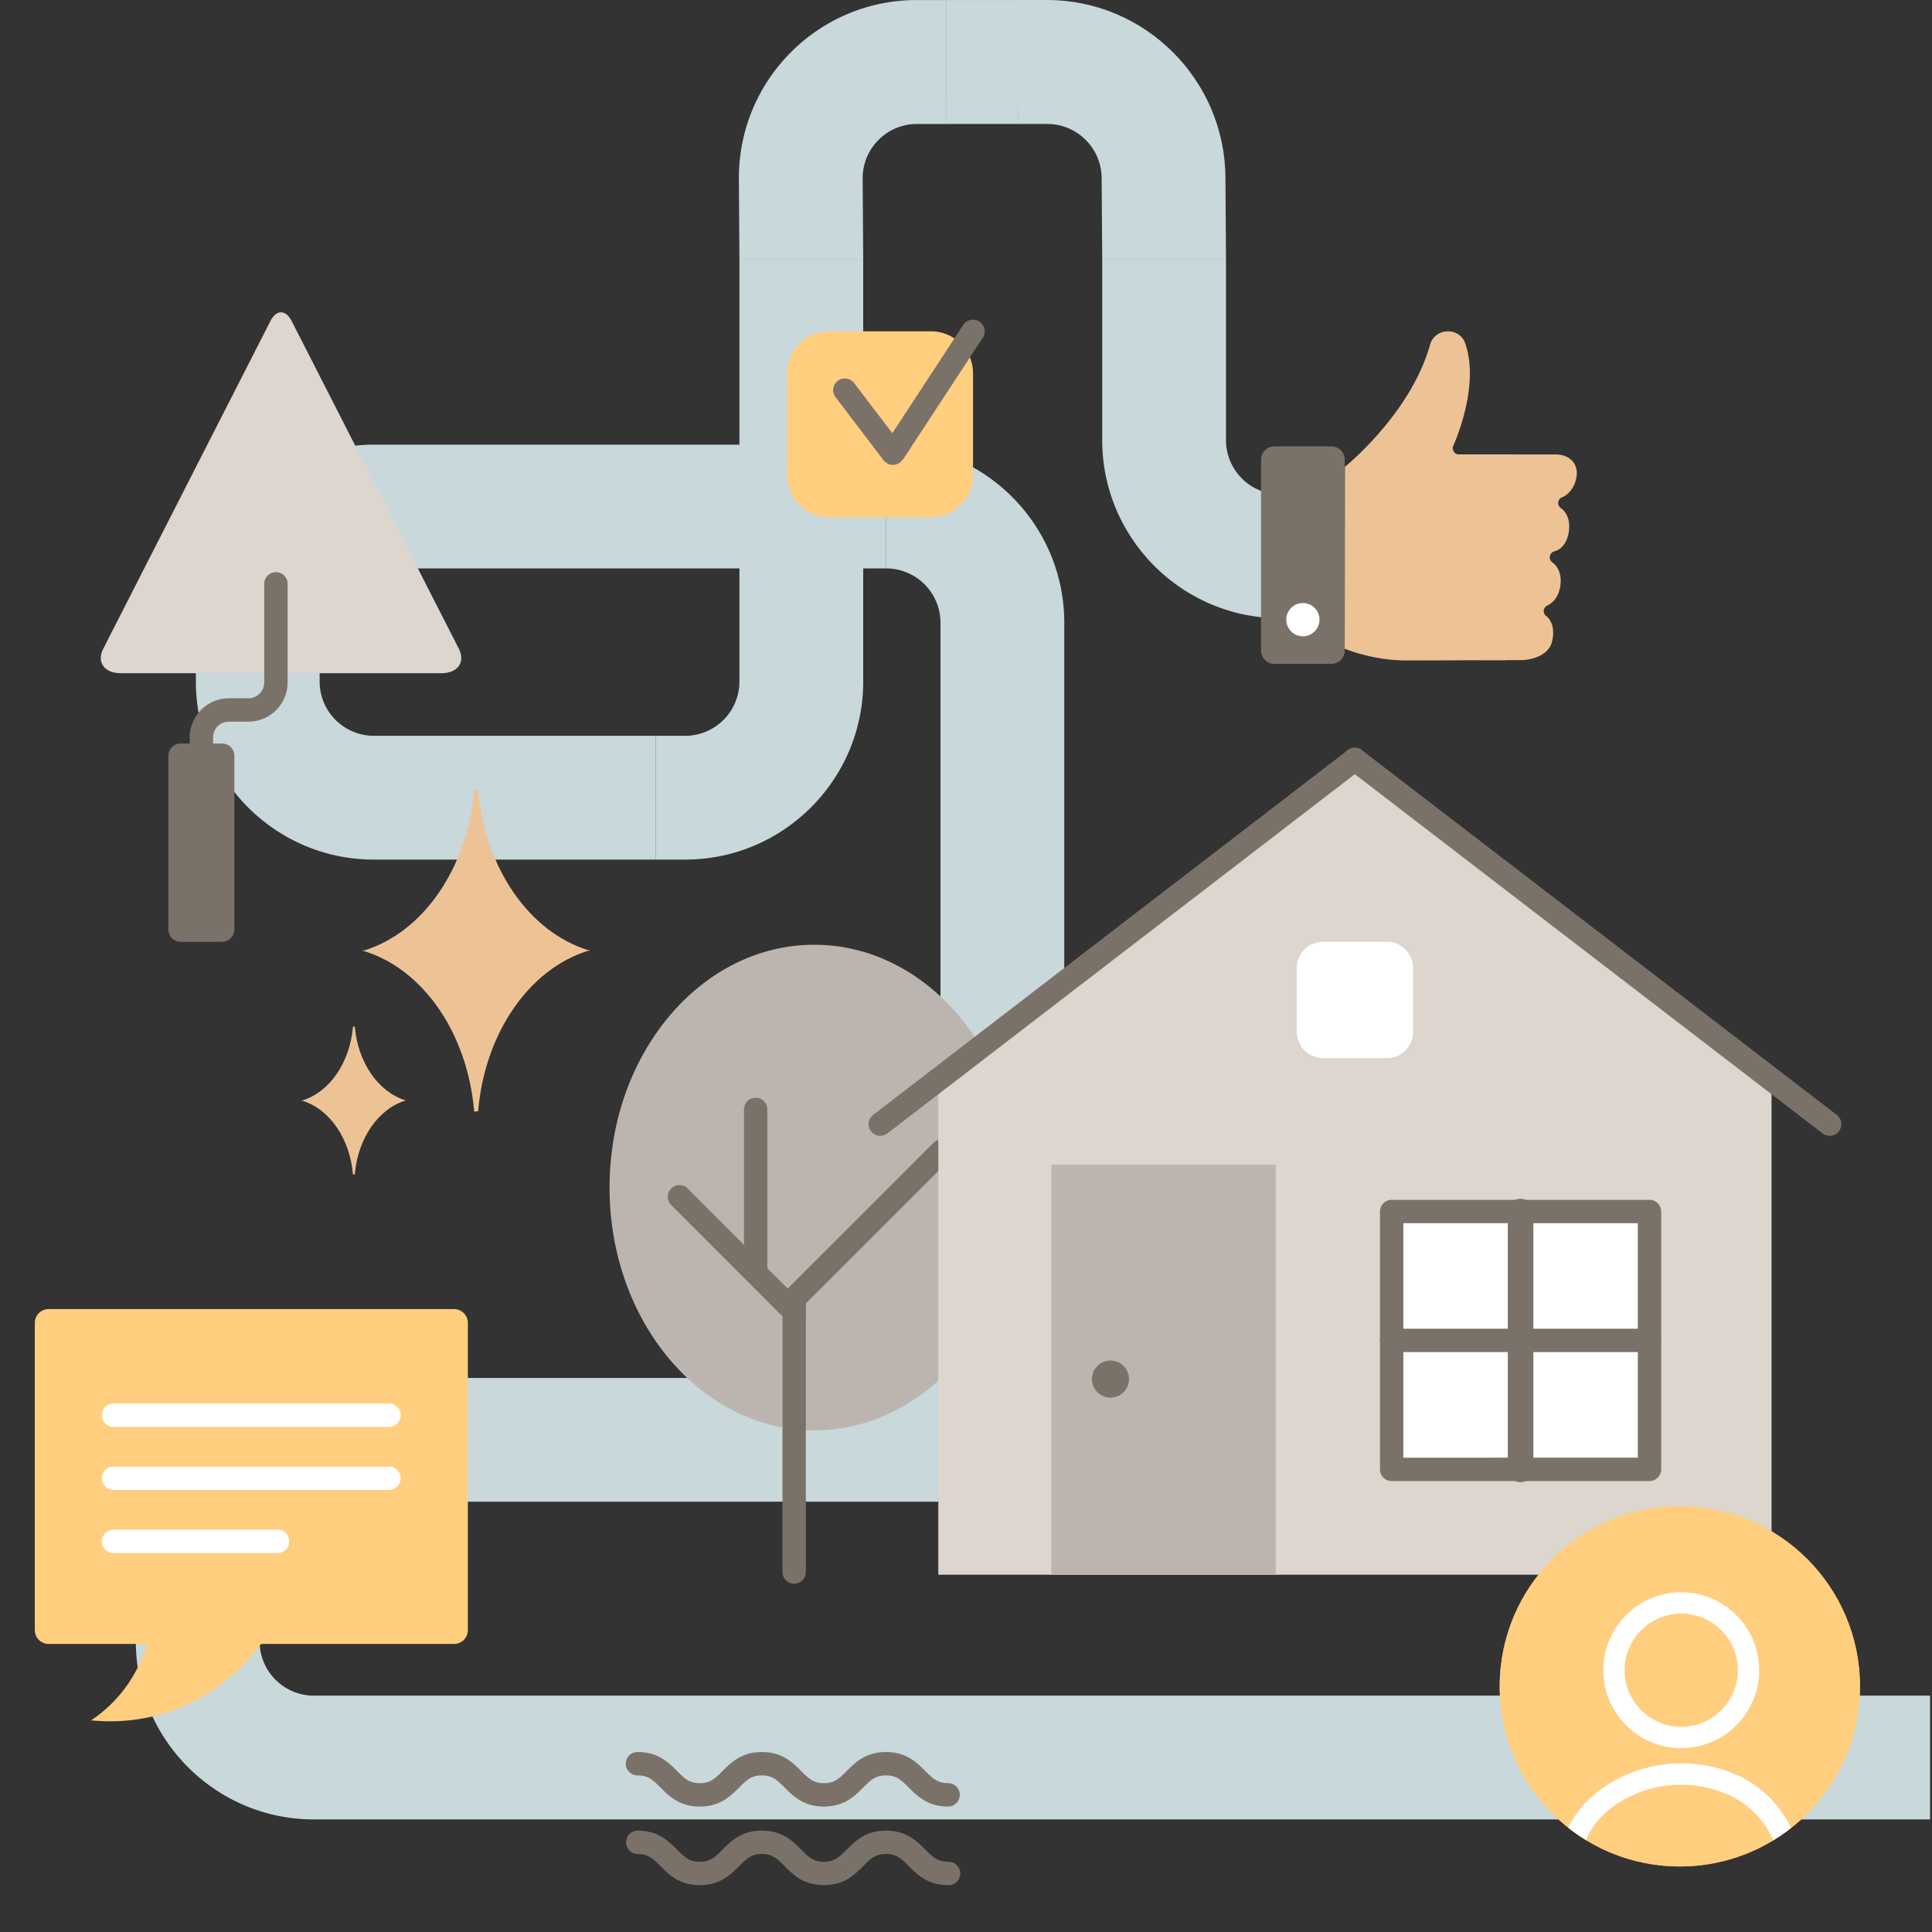 <svg xmlns="http://www.w3.org/2000/svg" xmlns:xlink="http://www.w3.org/1999/xlink" width="230" height="230" viewBox="0 0 230 230"><rect x="0" y="0" width="230" height="230" fill="#333333" stroke="none"/><path fill="none" d="M0 0h230v230H0z"/><path fill="#C8D8DB" d="M229.771 216.599H37.367c-11.688 0-21.196-9.511-21.196-21.199v-2.448h14.736v2.448c0 3.562 2.897 6.463 6.46 6.463h192.404v14.736zm-198.864-27.86H16.171v-3.502c0-11.688 9.509-21.197 21.196-21.197h78.607v14.736H37.367a6.467 6.467 0 0 0-6.46 6.461v3.502zm7.145-111.105H23.314v-3.502c0-11.688 9.509-21.197 21.197-21.197H105.5v14.736H44.512a6.468 6.468 0 0 0-6.461 6.461l.001 3.502zm40.012 24.699H44.512c-11.688 0-21.195-9.509-21.195-21.197v-3.502h14.736v3.502a6.467 6.467 0 0 0 6.459 6.461h33.555v14.736h-.003zm9.963-71.505l-.066-9.6C87.938 9.525 97.428.004 109.117.004h3.502l.029 14.758h-3.502c-3.562 0-6.455 2.9-6.449 6.467l.066 9.602H88.027v-.003z"/><path fill="#C8D8DB" d="M81.566 102.333h-3.502V87.597h3.502a6.467 6.467 0 0 0 6.461-6.459v-50.31h14.736v50.31c.003 11.687-9.508 21.195-21.197 21.195zm74.348-28.736h-3.502c-11.688 0-21.196-9.509-21.196-21.197V30.828h14.736v21.571a6.466 6.466 0 0 0 6.46 6.459h3.502v14.739zm-29.215 90.959h-14.736V74.13a6.467 6.467 0 0 0-6.461-6.459V52.935c11.688 0 21.197 9.508 21.197 21.195v90.426z"/><path fill="#FFCE7F" d="M54.051 155.841H5.789c-.908 0-1.645.738-1.645 1.646v36.576c0 .908.735 1.644 1.645 1.644h11.762c-1.209 3.681-3.295 6.812-6.71 9.097.749.075 1.509.114 2.274.114 7.398 0 13.943-3.633 17.961-9.211h22.975c.908 0 1.646-.733 1.646-1.644v-36.576c0-.908-.738-1.646-1.646-1.646z"/><ellipse fill="#BCB5AF" cx="96.93" cy="141.374" rx="24.365" ry="28.904"/><path fill="#7A7269" d="M94.543 188.535a1.392 1.392 0 0 1-1.391-1.392V154.6c0-.369.146-.724.406-.983l17.562-17.56a1.391 1.391 0 0 1 1.967 1.967l-17.153 17.151v31.968c0 .769-.623 1.392-1.391 1.392z"/><path fill="#7A7269" d="M94.543 157.524c-.355 0-.712-.137-.982-.407L79.88 143.435a1.391 1.391 0 0 1 1.966-1.967l13.68 13.682a1.392 1.392 0 0 1-.983 2.374z"/><path fill="#7A7269" d="M89.957 152.433a1.391 1.391 0 0 1-1.391-1.391v-18.967a1.391 1.391 0 0 1 2.782 0v18.967c0 .768-.623 1.391-1.391 1.391z"/><path fill="#DDD6CE" d="M161.289 90.409l-49.584 38.207v58.849h99.193v-58.851z"/><path fill="#7A7269" d="M217.816 135.217c-.295 0-.594-.094-.846-.288l-56.529-43.416a1.394 1.394 0 0 1-.256-1.951 1.393 1.393 0 0 1 1.949-.256l56.529 43.418c.609.467.725 1.34.256 1.948a1.385 1.385 0 0 1-1.103.545z"/><path fill="#7A7269" d="M104.794 135.218a1.39 1.39 0 0 1-.848-2.492l56.496-43.418a1.39 1.39 0 1 1 1.695 2.205l-56.498 43.418a1.38 1.38 0 0 1-.845.287z"/><path fill="#BCB5AF" d="M151.881 187.465v-48.808h-26.723v48.808"/><path fill="#FFF" d="M165.674 174.925h2.631l22.205-.002h5.857v-30.694h-30.693v27.19z"/><path fill="#7A7269" d="M168.305 176.315h-2.631a1.392 1.392 0 0 1-1.391-1.392v-30.694c0-.769.623-1.392 1.391-1.392h30.693c.768 0 1.391.623 1.391 1.392v30.692c0 .769-.623 1.392-1.391 1.392l-28.062.002zm-1.241-2.781l27.912-.002V145.62h-27.912v27.914z"/><path fill="#7A7269" d="M181.02 176.447c-.84 0-1.521-.683-1.521-1.522V144.23a1.521 1.521 0 1 1 3.043 0v30.694c0 .843-.683 1.523-1.522 1.523z"/><path fill="#7A7269" d="M196.367 160.962h-30.693a1.391 1.391 0 0 1 0-2.782h30.693a1.39 1.39 0 1 1 0 2.782z"/><circle fill="#7A7269" cx="132.202" cy="164.177" r="2.208"/><path fill="#EDC396" d="M70.123 113.151c.037-.01.072-.027.109-.039h-.222c-6.984-2.16-12.297-9.754-13.086-19.1h-.234v.035h-.24c-.789 9.35-6.099 16.942-13.089 19.104h-.223c.038.009.072.027.111.039-.039.008-.073.027-.111.039h.223c6.99 2.153 12.3 9.75 13.089 19.1h.239v-.037h.234c.789-9.35 6.102-16.941 13.086-19.102h.223c-.037-.011-.072-.03-.109-.039zm-21.816 17.852c.016-.004.031-.012.049-.016h-.102c-3.211-.996-5.652-4.485-6.016-8.783h-.109v.018h-.109c-.36 4.299-2.803 7.788-6.016 8.781h-.102c.016.004.031.014.051.02-.02.004-.035.013-.051.019h.102c3.213.989 5.654 4.481 6.016 8.778h.109v-.016h.109c.363-4.299 2.805-7.789 6.016-8.781h.102c-.018-.006-.034-.016-.049-.02z"/><path fill="#FFF" d="M33.041 184.886H13.564a1.392 1.392 0 1 1 0-2.782h19.477a1.391 1.391 0 0 1 0 2.782zm13.234-7.509H13.564a1.392 1.392 0 1 1 0-2.783h32.711a1.392 1.392 0 1 1 0 2.783zm0-7.509H13.564a1.392 1.392 0 1 1 0-2.783h32.711a1.392 1.392 0 1 1 0 2.783z"/><path fill="#DDD6CE" d="M36.895 80.144H14.352c-1.891 0-2.84-1.271-2.106-2.824l19.882-38.975c.73-1.552 1.926-1.552 2.658 0L54.669 77.32c.73 1.554-.218 2.824-2.109 2.824H36.895z"/><path fill="#7A7269" d="M23.975 106.377a1.392 1.392 0 0 1-1.391-1.392V87.786a4.665 4.665 0 0 1 4.662-4.658h2.332c1.037 0 1.88-.845 1.88-1.883V69.47a1.392 1.392 0 0 1 2.783 0v11.775a4.668 4.668 0 0 1-4.661 4.664h-2.332a1.881 1.881 0 0 0-1.881 1.877v17.199a1.394 1.394 0 0 1-1.392 1.392z"/><path fill="#7A7269" d="M27.9 110.663c0 .801-.65 1.455-1.457 1.455h-4.938a1.459 1.459 0 0 1-1.457-1.455V89.974a1.46 1.46 0 0 1 1.457-1.457h4.938c.807 0 1.457.654 1.457 1.457v20.689z"/><path fill="#FFC25F" d="M221.424 200.758c0 11.839-9.602 21.44-21.445 21.44-11.84 0-21.442-9.602-21.442-21.443 0-11.841 9.604-21.443 21.442-21.443 11.843 0 21.445 9.601 21.445 21.446z"/><path fill="#FFCE7F" d="M221.424 200.758c0 11.839-9.602 21.44-21.445 21.44-11.84 0-21.442-9.602-21.442-21.443 0-11.841 9.604-21.443 21.442-21.443 11.843 0 21.445 9.601 21.445 21.446z"/><defs><path id="a" d="M221.424 200.758c0 11.839-9.602 21.44-21.445 21.44-11.84 0-21.442-9.602-21.442-21.443 0-11.841 9.604-21.443 21.442-21.443 11.843 0 21.445 9.601 21.445 21.446z"/></defs><clipPath id="b"><use xlink:href="#a" overflow="visible"/></clipPath><g clip-path="url(#b)"><path fill="#FFF" d="M187.434 220.41c-.133 0-.264-.017-.398-.063a1.274 1.274 0 0 1-.805-1.607c1.908-5.725 8.5-8.817 13.744-8.817 6.525 0 11.527 3.191 13.728 8.759a1.268 1.268 0 0 1-.718 1.644 1.267 1.267 0 0 1-1.646-.714c-2.554-6.452-8.796-7.146-11.362-7.146-4.352 0-9.809 2.482-11.338 7.078a1.268 1.268 0 0 1-1.205.866zm12.711-12.302a9.223 9.223 0 0 1-6.557-2.715 9.238 9.238 0 0 1-2.717-6.562c0-5.116 4.158-9.277 9.279-9.277 5.115 0 9.275 4.161 9.275 9.277 0 5.121-4.16 9.277-9.275 9.277h-.005zm.005-16.016c-3.715 0-6.741 3.022-6.741 6.739a6.7 6.7 0 0 0 1.978 4.77 6.692 6.692 0 0 0 4.764 1.971c3.716 0 6.74-3.027 6.74-6.739a6.749 6.749 0 0 0-6.741-6.741z"/></g><path fill="#EDC396" d="M187.699 56.624c-.133 1.173-.844 2.23-1.734 2.574a.75.75 0 0 0-.465.596.746.746 0 0 0 .312.688c.713.496 1.074 1.408.986 2.504-.109 1.398-.771 2.392-1.763 2.654a.739.739 0 0 0-.53.574.723.723 0 0 0 .283.725c.734.539 1.085 1.436.995 2.521-.109 1.271-.671 2.203-1.584 2.629a.731.731 0 0 0-.115 1.258c.121.09 1.158.892.701 2.965-.396 1.791-2.543 2.271-3.75 2.271l-1.729.006c-.02 0-.037.011-.059.013h-3.332c-.01 0-.016-.007-.016-.007h-.01l-1.25.007c-2.58.016-5.07.021-7.257.021-3.389 0-6.252-.983-7.299-1.394l.026-21.648c1.455-1.223 8.023-7.053 10.119-14.498.33-1.168 1.281-1.609 2.07-1.635.744-.032 1.752.33 2.129 1.414 1.813 5.164-1.379 12.125-1.412 12.193a.741.741 0 0 0 .049.703c.136.213.367.34.613.34l11.295.002.066.004a.163.163 0 0 0 .07-.002l.066-.002c.842 0 1.557.277 2.008.78.412.447.591 1.068.517 1.744z"/><path fill="#7A7269" d="M158.5 79.03h-6.787c-.877 0-1.59-.715-1.59-1.594V54.729c0-.875.713-1.588 1.59-1.588h6.787a1.59 1.59 0 0 1 1.588 1.588v22.707c0 .879-.713 1.594-1.588 1.594z"/><circle fill="#FFF" cx="155.105" cy="73.769" r="1.979"/><path fill="#FFCE7F" d="M115.836 56.583a5 5 0 0 1-5 5H98.693a4.999 4.999 0 0 1-4.998-5V44.44a5 5 0 0 1 4.998-4.998h12.143c2.76 0 5 2.24 5 4.998v12.143z"/><path fill="#FFF" d="M168.225 122.837a3.124 3.124 0 0 1-3.127 3.125h-7.592a3.125 3.125 0 0 1-3.127-3.125v-7.595c0-1.726 1.4-3.124 3.127-3.124h7.592a3.124 3.124 0 0 1 3.127 3.124v7.595z"/><path fill="#7A7269" d="M106.301 55.342h-.007a1.388 1.388 0 0 1-1.073-.516l-.138-.169-5.612-7.368a1.39 1.39 0 1 1 2.211-1.686l4.547 5.969 8.443-12.891a1.39 1.39 0 1 1 2.326 1.525l-9.387 14.326a1.204 1.204 0 0 1-.092.124l-.148.181c-.264.32-.656.505-1.07.505zm6.568 169.079c-2.426 0-3.676-1.255-4.682-2.264-.867-.87-1.439-1.445-2.711-1.445-1.27 0-1.843.575-2.709 1.445-1.006 1.009-2.256 2.264-4.682 2.264-2.424 0-3.673-1.255-4.678-2.264-.867-.87-1.439-1.445-2.708-1.445-1.271 0-1.843.575-2.71 1.445-1.004 1.009-2.254 2.264-4.68 2.264-2.424 0-3.672-1.255-4.678-2.264-.867-.87-1.439-1.445-2.708-1.445a1.391 1.391 0 0 1 0-2.782c2.425 0 3.675 1.256 4.679 2.264.867.871 1.438 1.445 2.707 1.445 1.271 0 1.842-.576 2.709-1.445 1.006-1.01 2.256-2.264 4.682-2.264 2.424 0 3.674 1.256 4.679 2.264.866.871 1.438 1.445 2.707 1.445 1.271 0 1.845-.576 2.711-1.445 1.005-1.01 2.255-2.264 4.681-2.264 2.424 0 3.676 1.254 4.681 2.264.868.869 1.44 1.445 2.711 1.445a1.392 1.392 0 1 1-.001 2.782zm0-9.356c-2.426 0-3.676-1.256-4.682-2.264-.867-.869-1.439-1.443-2.711-1.443-1.271 0-1.843.574-2.709 1.443-1.006 1.008-2.256 2.264-4.682 2.264-2.424 0-3.673-1.256-4.677-2.264-.867-.869-1.438-1.443-2.708-1.443-1.271 0-1.844.574-2.71 1.443-1.005 1.008-2.255 2.264-4.679 2.264s-3.674-1.256-4.678-2.264c-.867-.869-1.439-1.443-2.707-1.443a1.392 1.392 0 1 1 0-2.783c2.424 0 3.674 1.255 4.678 2.263.867.87 1.438 1.444 2.707 1.444 1.271 0 1.842-.574 2.709-1.444 1.006-1.008 2.256-2.263 4.681-2.263 2.424 0 3.674 1.255 4.679 2.263.866.87 1.438 1.444 2.707 1.444 1.271 0 1.844-.574 2.711-1.444 1.006-1.008 2.256-2.263 4.68-2.263 2.426 0 3.676 1.255 4.682 2.263.867.87 1.439 1.444 2.711 1.444a1.391 1.391 0 1 1-.002 2.783z"/><path fill="#C8D8DB" d="M124.676 14.758c3.562 0 6.467 2.902 6.473 6.469l.066 9.602h14.737l-.066-9.602C145.863 9.522 136.334 0 124.646 0h-3.502l.029 14.758h3.503z"/><path fill="#C8D8DB" d="M112.619.004h8.555v14.754h-8.555z"/></svg>